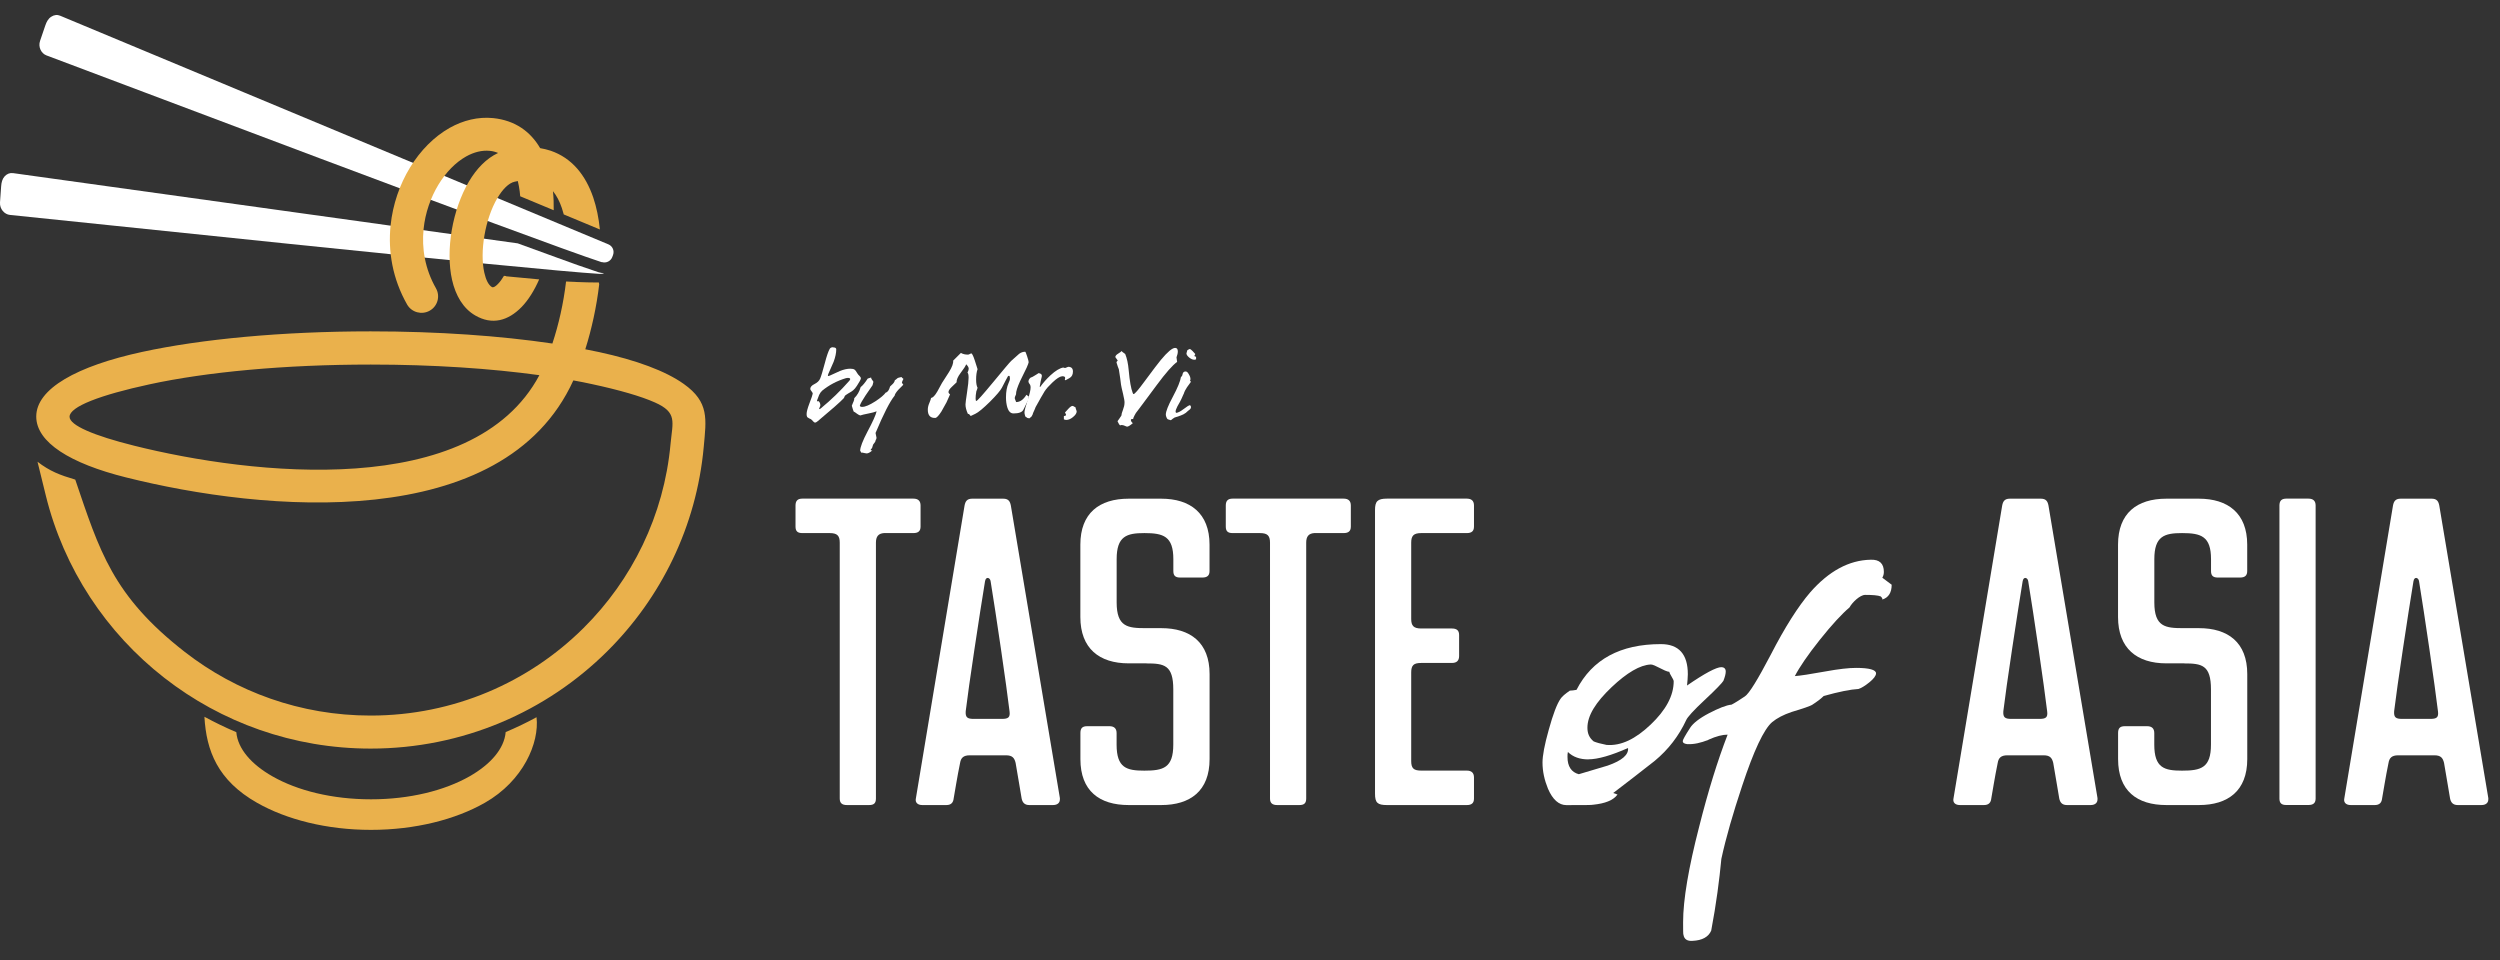 <?xml version="1.0" encoding="UTF-8"?>
<svg xmlns="http://www.w3.org/2000/svg" id="Layer_1" viewBox="0 0 435.25 167.21">
  <rect x="0" y="0" width="435.25" height="167.21" fill="#333333" stroke="none"/>
  <defs>
    <style>.cls-1{fill-rule:evenodd;}.cls-1,.cls-2{fill:#fff;}.cls-1,.cls-2,.cls-3{stroke-width:0px;}.cls-3{fill:#eab14c;}</style>
  </defs>
  <path class="cls-1" d="m104.47,47.69c-11.78-.68-93.21-9.33-102.73-10.27-.96-.09-1.82-1.03-1.74-2.18l.2-2.81c.05-.67.19-1.26.6-1.72.41-.45.92-.64,1.47-.57l87.87,12.23c2.32.85,4.65,1.71,6.98,2.54,2.34.85,4.7,1.71,7.06,2.48.33.11.67.16,1,.16-.21.1-.46.15-.71.13"></path>
  <path class="cls-1" d="m104.76,45.65C93.55,42,17.05,12.98,8.1,9.65c-.91-.33-1.5-1.46-1.12-2.55l.91-2.67c.22-.64.5-1.17,1.02-1.51.51-.34,1.06-.4,1.57-.18l95.44,39.8c.73.3,1.08,1.12.81,1.85l-.13.35c-.27.74-1.09,1.13-1.84.88"></path>
  <path class="cls-3" d="m93.92,65.32c-8.46-1.17-18.53-1.85-29.37-1.85-15.08,0-28.69,1.31-38.51,3.44-8.6,1.86-13.93,3.89-13.93,5.65,0,1.49,4.24,3.29,11.26,5.04,20.4,5.1,58.92,9.54,70.54-12.29m10.41-15.8c-.45,3.86-1.31,7.78-2.42,11.3.81.16,1.6.32,2.37.48,6.5,1.41,11.59,3.29,14.77,5.55,4.48,3.18,3.92,6.13,3.48,10.97-1.26,13.86-7.45,26.3-16.82,35.6-10.54,10.46-25.09,16.92-41.17,16.92-13.55,0-26.02-4.6-35.91-12.31-10.09-7.86-17.51-18.98-20.65-31.77l-1.44-5.86c2.13,1.64,3.87,2.31,6.57,3.11,4.22,12.39,6.48,20.2,19.08,30.01,8.91,6.93,20.14,11.07,32.34,11.07,14.48,0,27.59-5.82,37.08-15.25,8.42-8.36,14-19.56,15.14-32.03.36-3.87,1.24-5.48-2.74-7.24-2.4-1.07-6.17-2.16-10.96-3.19-1.03-.23-2.1-.44-3.22-.64-12.2,26.78-53.92,22.89-77.87,16.89-9.74-2.43-15.64-6.11-15.64-10.6,0-4.84,7.06-8.79,18.48-11.26,10.2-2.21,24.26-3.57,39.73-3.57,11.72,0,22.62.78,31.65,2.12,1.09-3.28,1.94-7.04,2.38-10.79h.06s.04,0,.04,0h.09s0,0,0,0h.09s.02.01.02.01h.07s.05,0,.05,0h.04s.08.01.08.01h.1s.01,0,.01,0h.08s.04.01.04.01h.05s.09,0,.09,0h.09s0,.01,0,.01h.09s.03,0,.03,0h.06s.05,0,.05,0h.03s.08.01.08.01h.1s.02,0,.02,0h.07s.05.01.05.01h.12s.01.01.01.01h.1s.07.01.07.01h.09s.06.01.06.01h.12s0,0,0,0h.09s.03,0,.03,0h.06s.05.01.05.01h.11s0,0,0,0h.09s.03,0,.03,0h.06s.05.01.05.01h.11s.01,0,.01,0h.09s.02,0,.02,0h.07s.04.01.04.01h.12s.03,0,.03,0h.08s0,0,0,0h.09s.03.01.03.01h.11s.03,0,.03,0h.08s0,0,0,0h.09s.02,0,.02,0h.07s.05.01.05.01h.11s.02,0,.02,0h.09s.02,0,.02,0h.08s.04,0,.04,0h.05s.09,0,.09,0h.09s0,0,0,0h.08s.03,0,.03,0h.06s.06.01.06.01h.12s0,0,0,0h.09s.02,0,.02,0h.07s.09,0,.09,0h.08s.02,0,.02,0h.09s.01,0,.01,0h.08s.09,0,.09,0h.07s.02,0,.02,0h.09s0,0,0,0h.09Zm-28.42.68c.78,1.37.3,3.12-1.09,3.9-1.38.78-3.14.3-3.93-1.07-2.55-4.49-3.34-9.27-2.88-13.76.38-3.69,1.6-7.16,3.37-10.07,1.81-2.98,4.22-5.41,6.92-6.93,2.36-1.32,4.95-1.96,7.57-1.7,3.86.4,6.51,2.37,8.18,5.23.64.11,1.25.26,1.83.45,3.71,1.27,6.08,4.24,7.42,8.16.57,1.69.95,3.57,1.15,5.55l-6.29-2.62c-.1-.38-.21-.75-.33-1.11-.39-1.15-.9-2.15-1.55-2.94.11,1.08.15,2.19.13,3.32l-5.83-2.43c-.02-.29-.05-.57-.09-.86-.08-.62-.19-1.22-.33-1.79-.17.03-.35.06-.53.11h-.01c-1.07.24-2.12,1.34-3.03,2.88-1.06,1.8-1.83,4.11-2.24,6.48-.4,2.35-.43,4.66-.02,6.49.28,1.23.72,2.15,1.33,2.5.23.13.6-.09,1.02-.52.38-.38.73-.86,1.07-1.44l.36.04v.04c1.92.18,3.85.37,5.77.54-.85,1.94-1.89,3.6-3.04,4.79-2.35,2.41-5.12,3.21-8.09,1.49-2.11-1.22-3.42-3.47-4.04-6.21-.58-2.57-.56-5.67-.04-8.68.52-2.99,1.54-5.99,2.97-8.41,1.33-2.25,3.04-4.04,5.09-4.99-.44-.19-.91-.32-1.43-.37-1.39-.14-2.8.23-4.14.98-1.83,1.03-3.51,2.75-4.82,4.91-1.35,2.23-2.29,4.89-2.58,7.7-.35,3.38.24,6.99,2.16,10.35Z"></path>
  <path class="cls-3" d="m93.41,124.86c.52,4.44-2.29,11.09-9.01,14.91-5.11,2.91-12.13,4.71-19.82,4.71s-14.71-1.8-19.82-4.71c-6.87-3.9-8.84-9.07-9.17-14.98,1.81.98,3.66,1.88,5.55,2.68.26,2.89,2.61,5.6,6.29,7.69,4.34,2.48,10.41,4,17.16,4s12.81-1.53,17.16-4c3.68-2.1,6.04-4.81,6.29-7.71,1.83-.77,3.63-1.63,5.38-2.59"></path>
  <path class="cls-2" d="m299.7,116.16c.48,0,.75.27.75.75,0,.41-.14.95-.41,1.63-.2.34-1.29,1.5-3.26,3.33-1.97,1.84-2.99,2.99-3.2,3.47-1.29,2.79-3.13,5.17-5.51,7.14-2.38,1.9-4.83,3.74-7.21,5.58l.75.27c-.75,1.02-2.18,1.56-4.22,1.77-.2.07-1.77.07-4.69.07-1.29,0-2.38-.95-3.2-2.86-.61-1.5-.95-2.99-.95-4.56,0-1.16.34-3.06,1.09-5.71.75-2.72,1.43-4.49,2.04-5.37.27-.41.82-.88,1.63-1.43.34,0,.75-.07,1.16-.14,2.72-5.3,7.62-7.96,14.69-7.96,3.13,0,4.69,1.77,4.69,5.24,0,.61-.07,1.22-.14,1.97,3.06-2.11,5.1-3.2,5.98-3.2Zm-23.19,16.05c-1.43,0-2.65-.41-3.54-1.29-.07.27-.07.54-.07.88,0,1.63.68,2.65,1.97,2.99l5.03-1.5c2.52-.88,3.67-1.9,3.54-3.06-2.92,1.29-5.24,1.97-6.94,1.97Zm10.88-16.52c-1.84.07-4.15,1.43-6.8,3.94-2.79,2.65-4.22,4.96-4.22,7.07,0,1.02.34,1.77,1.09,2.38.48.2,1.22.41,2.24.61,2.52.2,5.03-1.02,7.68-3.54,2.65-2.52,4.01-5.03,4.01-7.55,0-.34-.75-1.29-.75-1.63-.88-.07-2.52-1.29-3.26-1.29Z"></path>
  <path class="cls-2" d="m297.46,128.8c-1.36.54-2.58.82-3.74.75-.48-.07-.75-.2-.75-.54,0-.2.41-.95,1.29-2.31.48-.75,1.56-1.63,3.26-2.52,1.7-.88,3.06-1.43,3.94-1.5.54-.27,1.29-.75,2.31-1.43.75-.48,2.24-2.92,4.49-7.21,2.52-4.9,4.83-8.5,6.87-10.88,3.26-3.74,6.8-5.64,10.54-5.71,1.56-.07,2.31.68,2.31,2.11,0,.34-.07.68-.27,1.02l1.63,1.22c0,1.36-.54,2.24-1.63,2.58.07-.14-.07-.34-.27-.54-.48-.2-1.43-.27-2.72-.27-.88,0-2.24,1.29-2.72,2.18-1.29,1.09-3.06,2.99-5.17,5.64s-3.54,4.76-4.35,6.32c.95-.07,2.72-.34,5.37-.82,2.24-.41,4.01-.61,5.3-.61,2.31,0,3.47.34,3.47.95,0,.41-.41.95-1.16,1.56-.75.61-1.43,1.02-1.9,1.16-1.36.07-3.4.48-6.05,1.22-.41.41-1.09.95-2.04,1.56-.34.2-1.5.61-3.54,1.22-1.43.48-2.58,1.09-3.4,1.77-1.43,1.22-3.2,4.96-5.24,11.15-1.56,4.69-2.79,8.91-3.6,12.65-.34,3.6-.88,7.82-1.77,12.51-.48,1.09-1.56,1.7-3.26,1.77-.88.07-1.43-.27-1.56-1.02-.07-.07-.07-.82-.07-2.24,0-3.88.95-9.45,2.79-16.59,1.56-6.19,3.2-11.49,4.96-16.05-.88,0-1.97.27-3.33.88Z"></path>
  <path class="cls-2" d="m159.01,86.81c.84,0,1.26.4,1.26,1.2v3.67c0,.8-.42,1.13-1.26,1.13h-5.11c-.98.07-1.4.6-1.4,1.67v44.55c0,.8-.35,1.13-1.19,1.13h-3.85c-.84,0-1.26-.33-1.26-1.13v-44.55c0-1.2-.42-1.67-1.75-1.67h-4.76c-.84,0-1.19-.33-1.19-1.13v-3.67c0-.8.35-1.2,1.19-1.2h19.34Z"></path>
  <path class="cls-2" d="m184.52,139.03c.07.67-.35,1.13-1.19,1.13h-4.13c-.84,0-1.19-.47-1.33-1.13-.14-.73-.63-3.87-1.05-6.2-.21-.87-.56-1.33-1.68-1.33h-6.31c-1.12,0-1.54.47-1.68,1.33-.49,2.33-.98,5.47-1.12,6.2-.07.67-.42,1.13-1.26,1.13h-4.2c-.84,0-1.26-.47-1.12-1.13l8.48-51.01c.14-.73.42-1.2,1.33-1.2h5.4c.91,0,1.19.47,1.33,1.2l8.55,51.01Zm-10.09-13.87c1.12,0,1.47-.27,1.33-1.33-.49-4.2-2.38-17.07-3.29-22.61-.07-.67-.84-.93-.98,0-.91,5.53-2.87,18.41-3.36,22.61-.07,1.07.28,1.33,1.4,1.33h4.9Z"></path>
  <path class="cls-2" d="m199.58,115.49h-3.08c-5.12,0-8.41-2.6-8.41-8.07v-12.6c0-5.47,3.29-8,8.41-8h5.67c5.04,0,8.41,2.53,8.41,8v4.6c0,.8-.42,1.13-1.26,1.13h-3.85c-.84,0-1.19-.33-1.19-1.13v-2.07c0-4-1.75-4.54-5.04-4.54-3.08,0-4.83.53-4.83,4.54v7.54c0,4.27,1.96,4.47,5.04,4.47h2.73c5.04,0,8.41,2.47,8.41,8v14.8c0,5.53-3.36,8-8.41,8h-5.67c-5.12,0-8.41-2.47-8.41-8v-4.53c0-.8.28-1.2,1.19-1.2h3.85c.84,0,1.26.4,1.26,1.2v2c0,4.07,1.75,4.54,4.83,4.54,3.29,0,5.04-.47,5.04-4.54v-9.6c0-4.27-1.61-4.53-4.69-4.53Z"></path>
  <path class="cls-2" d="m233.92,86.81c.84,0,1.26.4,1.26,1.2v3.67c0,.8-.42,1.13-1.26,1.13h-5.11c-.98.07-1.4.6-1.4,1.67v44.55c0,.8-.35,1.13-1.19,1.13h-3.85c-.84,0-1.26-.33-1.26-1.13v-44.55c0-1.2-.42-1.67-1.75-1.67h-4.76c-.84,0-1.19-.33-1.19-1.13v-3.67c0-.8.35-1.2,1.19-1.2h19.34Z"></path>
  <path class="cls-2" d="m239.39,88.81c0-1.53.42-2,2.1-2h13.87c.84,0,1.26.4,1.26,1.2v3.67c0,.8-.42,1.13-1.26,1.13h-7.92c-1.33,0-1.75.47-1.75,1.67v13.27c0,1.2.42,1.67,1.75,1.67h5.33c.84,0,1.26.33,1.26,1.13v3.67c0,.8-.42,1.2-1.26,1.2h-5.33c-1.33,0-1.75.4-1.75,1.67v15.4c0,1.27.42,1.67,1.75,1.67h7.92c.84,0,1.26.4,1.26,1.2v3.67c0,.8-.42,1.13-1.26,1.13h-13.87c-1.68,0-2.1-.4-2.1-2v-49.35Z"></path>
  <path class="cls-2" d="m365.17,139.03c.07.67-.35,1.13-1.19,1.13h-4.13c-.84,0-1.19-.47-1.33-1.13-.14-.73-.63-3.87-1.05-6.2-.21-.87-.56-1.33-1.68-1.33h-6.31c-1.12,0-1.54.47-1.68,1.33-.49,2.33-.98,5.47-1.12,6.2-.07.67-.42,1.13-1.26,1.13h-4.2c-.84,0-1.26-.47-1.12-1.13l8.48-51.01c.14-.73.42-1.2,1.33-1.2h5.4c.91,0,1.19.47,1.33,1.2l8.55,51.01Zm-10.09-13.87c1.12,0,1.47-.27,1.33-1.33-.49-4.2-2.38-17.07-3.29-22.61-.07-.67-.84-.93-.98,0-.91,5.53-2.87,18.41-3.36,22.61-.07,1.07.28,1.33,1.4,1.33h4.9Z"></path>
  <path class="cls-2" d="m380.24,115.49h-3.08c-5.12,0-8.41-2.6-8.41-8.07v-12.6c0-5.47,3.29-8,8.41-8h5.67c5.04,0,8.41,2.53,8.41,8v4.6c0,.8-.42,1.13-1.26,1.13h-3.85c-.84,0-1.19-.33-1.19-1.13v-2.07c0-4-1.75-4.54-5.04-4.54-3.08,0-4.83.53-4.83,4.54v7.54c0,4.27,1.96,4.47,5.04,4.47h2.73c5.04,0,8.41,2.47,8.41,8v14.8c0,5.53-3.36,8-8.41,8h-5.67c-5.12,0-8.41-2.47-8.41-8v-4.53c0-.8.28-1.2,1.19-1.2h3.85c.84,0,1.26.4,1.26,1.2v2c0,4.07,1.75,4.54,4.83,4.54,3.29,0,5.04-.47,5.04-4.54v-9.6c0-4.27-1.61-4.53-4.69-4.53Z"></path>
  <path class="cls-2" d="m396.85,88.01c0-.8.35-1.2,1.19-1.2h3.85c.84,0,1.26.4,1.26,1.2v51.01c0,.8-.42,1.13-1.26,1.13h-3.85c-.84,0-1.19-.33-1.19-1.13v-51.01Z"></path>
  <path class="cls-2" d="m433.21,139.03c.07.67-.35,1.13-1.19,1.13h-4.13c-.84,0-1.19-.47-1.33-1.13-.14-.73-.63-3.87-1.05-6.2-.21-.87-.56-1.33-1.68-1.33h-6.31c-1.12,0-1.54.47-1.68,1.33-.49,2.33-.98,5.47-1.12,6.2-.07.67-.42,1.13-1.26,1.13h-4.2c-.84,0-1.26-.47-1.12-1.13l8.48-51.01c.14-.73.42-1.2,1.33-1.2h5.4c.91,0,1.19.47,1.33,1.2l8.55,51.01Zm-10.09-13.87c1.12,0,1.47-.27,1.33-1.33-.49-4.2-2.38-17.07-3.29-22.61-.07-.67-.84-.93-.98,0-.91,5.53-2.87,18.41-3.36,22.61-.07,1.07.28,1.33,1.4,1.33h4.9Z"></path>
  <path class="cls-2" d="m145.04,60.48c.36,0,.55.11.55.34,0,.63-.15,1.35-.46,2.18-.11.29-.42.99-.91,2.07-.08.19-.09.3-.08.36.04.06.17.04.38-.06.57-.25,1.14-.51,1.71-.78.67-.27,1.27-.4,1.82-.4.34,0,.59.06.74.17.11.08.27.27.44.59.09.17.25.36.46.55.13.13.19.27.19.36,0,.17-.23.61-.68,1.29-.23.36-.46.63-.67.8-.13.13-.44.32-.89.57-.36.21-.57.38-.59.49-.06.17-.11.28-.17.34-.61.65-2.11,1.96-4.48,3.95-.21.17-.36.27-.49.27-.11,0-.23-.08-.36-.23-.17-.21-.3-.32-.4-.38-.15-.04-.36-.15-.61-.34-.08-.13-.11-.32-.11-.53,0-.4.17-1.01.49-1.86.36-.93.55-1.5.57-1.67.02-.11-.04-.25-.19-.42-.15-.17-.23-.32-.23-.46.02-.32.27-.59.7-.8.51-.25.85-.57,1.01-.95.17-.38.44-1.27.82-2.7.32-1.23.61-2.07.86-2.51.11-.17.3-.27.59-.27Zm-1.92,7.56c-.19.17-.36.4-.51.72-.1.28-.21.55-.32.84l-.06.19s0,.06.06.08c0,0,.06,0,.15-.02.06-.02.09,0,.11.02.17.17.27.4.27.7,0,.08-.02.13-.04.17-.17.32-.21.49-.11.49.06,0,.15-.06.3-.19,1.73-1.42,3.36-3,4.9-4.75.09-.11.15-.21.15-.29,0-.13-.13-.21-.42-.21-.09,0-.21.02-.3.04-1.6.48-2.98,1.22-4.18,2.2Z"></path>
  <path class="cls-2" d="m148.57,70c.11-.27.17-.49.15-.67.53-.51.91-1.16,1.12-1.94.32-.23.74-.72,1.23-1.48l.59-.19c-.02.09.04.23.15.38.15.19.23.32.25.38l-.15.59-1.23,1.79c-.55.84-.89,1.42-.99,1.79l.11.13c.08.04.17.06.3.06.53,0,1.29-.32,2.3-.97.93-.61,1.52-1.12,1.8-1.52.32-.06.59-.42.76-1.06l.51-.49c.21-.23.3-.44.32-.61.13-.06.27-.15.4-.3.09-.09.36-.19.76-.25.06.1.17.21.34.32-.17.32-.27.55-.27.68l.25.36-.04.02c-.38.36-.67.67-.86.87-.4.46-.59.78-.61.99-.82.99-1.92,3.15-3.33,6.5.11.55.17.82.17.84,0,.17-.06.3-.15.4.02.25-.27.55-.44.78-.04.13-.09.34-.19.61-.17.15-.25.27-.23.36.1.06.19.06.29.04-.4.36-.74.53-.99.53-.1,0-.38-.06-.82-.15l-.11.04c-.09-.17-.17-.29-.21-.38.02-.61.44-1.71,1.27-3.29.93-1.73,1.46-2.93,1.6-3.55-.34.13-.82.27-1.42.38-.68.13-1.16.25-1.42.34-.13-.02-.32-.11-.55-.28-.27-.21-.47-.34-.61-.4-.08-.21-.19-.53-.32-1.01l.25-.63Z"></path>
  <path class="cls-2" d="m178.44,61.21c.09,0,.21.27.38.82.17.53.27.87.27,1.03-.02.13-.13.46-.34.93l-1.14,2.34c-.49,1.08-.74,1.84-.72,2.32-.15.34-.23.55-.23.65,0,.06.08.29.25.7.68,0,1.27-.42,1.79-1.27.09.08.23.19.42.32-.06.17-.08.34-.08.53l-.87,1.75c-.21.44-.8.65-1.73.65-.67,0-1.06-.63-1.24-1.86-.04-.28-.06-.59-.06-.93,0-1.01.15-1.82.44-2.47.17-.38.25-.63.25-.74,0-.06,0-.1-.02-.11.02-.28-.02-.44-.15-.44-.06,0-.11.02-.17.06-.21.38-.57,1.04-1.06,2.01-.25.48-.93,1.29-2.09,2.45-1.16,1.14-2,1.84-2.53,2.09l-.8.38c-.06-.04-.13-.11-.23-.25-.06-.09-.13-.13-.27-.11-.29-.63-.42-1.18-.42-1.65,0-.21.09-.89.27-2.09s.27-2.03.27-2.55c0-.48-.06-.78-.19-.89.13-.28.21-.51.21-.68,0-.25-.15-.49-.44-.78-.1.29-.42.8-.99,1.54-.47.63-.7,1.16-.68,1.6l-.84.8c-.38.36-.57.67-.57.89,0,.15.09.28.27.42l-.61,1.37c-.29.53-.59,1.06-.89,1.6-.48.74-.82,1.1-1.06,1.12-.87.04-1.31-.44-1.31-1.42,0-.21.02-.42.08-.65.06-.32.44-1.03.49-1.42.28,0,.65-.36,1.08-1.1l.82-1.5,1.22-1.9c.55-.89.78-1.54.72-1.98.29-.3.74-.76,1.35-1.35.34.21.76.3,1.25.3.15,0,.46-.21.55-.21.13-.02.34.38.61,1.2.32,1.01.49,1.52.49,1.54-.17.48-.25,1.08-.25,1.8,0,.65.08,1.12.25,1.44-.02.13-.1.34-.21.61-.1.51-.13.93-.13,1.25,0,.29.04.44.13.44.17-.02,1.1-1.06,2.81-3.13,1.9-2.3,2.98-3.59,3.27-3.86.29-.28.74-.68,1.37-1.22.34-.25.68-.36,1.03-.36Z"></path>
  <path class="cls-2" d="m179.07,66.35c0-.3.34-.65.47-.65.08,0,.25-.1.53-.27.29-.19.44-.28.46-.28l.29-.19c.38.06.57.21.57.47,0,.21-.19.76-.21.97-.11.66-.17.93-.17.84,0,.1.04.13.09.13.49-.7,1.08-1.37,1.79-2.03.87-.8,1.62-1.25,2.22-1.35.08,0,.25.08.3.08.13,0,.48-.21.61-.21.51.02.78.29.78.82s-.19.91-.59,1.14c-.44.25-.68.38-.74.38s-.08-.04-.08-.1c0-.08.06-.23.06-.29,0-.23-.19-.32-.55-.3-.4.04-.95.4-1.67,1.08-.63.59-1.06,1.08-1.35,1.52-.34.55-.87,1.48-1.58,2.77-.09.27-.25.61-.44,1.03-.02.15-.11.36-.27.61-.25.21-.36.3-.34.3-.28,0-.46-.06-.55-.19-.13,0-.21-.13-.27-.4-.06-.21-.08-.38-.06-.53.02-.27.19-.93.53-1.99.36-1.08.53-1.82.53-2.24,0-.28-.06-.49-.19-.63-.02-.09-.19-.19-.19-.49Z"></path>
  <path class="cls-2" d="m185.22,72.45c.25-.04.38-.11.38-.23,0-.06-.06-.19-.19-.4.21-.23.4-.46.61-.67.3-.32.53-.48.7-.48.08,0,.17.04.27.11l.27.15c-.02.17.19.57.19.7,0,.3-.21.63-.63.97-.4.34-.8.51-1.18.51-.17,0-.3-.04-.42-.11v-.57Z"></path>
  <path class="cls-2" d="m196.89,73.12c0,.19.11.38.34.55-.46.4-.8.61-1.01.61-.15,0-.57-.29-.95-.29-.08,0-.15.06-.25.06-.06,0-.13-.1-.25-.3l-.21-.42c.17-.23.4-.55.68-.99,0-.21.09-.55.27-.99.17-.44.27-.85.27-1.25.02-.25-.08-.74-.25-1.5-.21-.89-.34-1.42-.36-1.63-.06-.59-.19-1.48-.38-2.68-.11-.25-.25-.65-.4-1.16-.02-.1.04-.21.21-.36-.29-.38-.42-.57-.42-.59,0-.21.15-.4.46-.59.36-.23.57-.38.63-.47.02.06.23.23.63.51.3.72.51,1.67.61,2.85.17,1.88.4,3.17.68,3.88.06.17.11.25.17.25.19,0,.8-.7,1.82-2.09,1.5-2.03,2.47-3.31,2.93-3.86,1.16-1.39,1.98-2.09,2.49-2.09.3,0,.46.21.46.61,0,.3-.08.65-.23,1.03l.11.8c-.78.55-1.96,1.88-3.55,4.03-2.22,2.98-3.36,4.54-3.46,4.64-.09.09-.23.3-.4.63-.17.32-.25.53-.25.65-.27-.04-.4.02-.4.19Z"></path>
  <path class="cls-2" d="m206.06,68.61c-.27.63-.47,1.06-.63,1.35l-.44.78c-.21.42-.32.72-.32.91,0,.11.04.19.1.23.3-.02.74-.23,1.29-.66.57-.44.95-.67,1.12-.68.11.1.17.19.17.32,0,.21-.11.4-.34.53-.25.21-.44.36-.55.48-.25.19-.57.36-.95.49-.02.02-.36.13-1.03.34-.06.02-.17.1-.34.23-.17.15-.27.23-.32.23-.09,0-.3-.13-.4-.13-.11,0-.23-.11-.32-.34-.09-.19-.13-.36-.13-.51,0-.55.4-1.56,1.2-3.06.86-1.61,1.33-2.77,1.44-3.51.13-.02.23-.19.28-.48.06-.3.23-.46.53-.46.19,0,.38.15.55.48.19.3.29.59.29.85,0,.13-.04.25-.09.32l.19.13c-.47.68-1.01,1.25-1.29,2.17Zm2.17-6.06c-.08.06-.17.08-.3.08-.29,0-.57-.13-.89-.38-.32-.27-.48-.51-.48-.72,0-.13.15-.42.15-.55.02,0,.08-.04.19-.11.08-.06.15-.1.21-.1.13,0,.3.11.53.36l.46.51c-.09.17-.15.27-.15.3,0,.09.1.15.29.17v.44Z"></path>
</svg>
